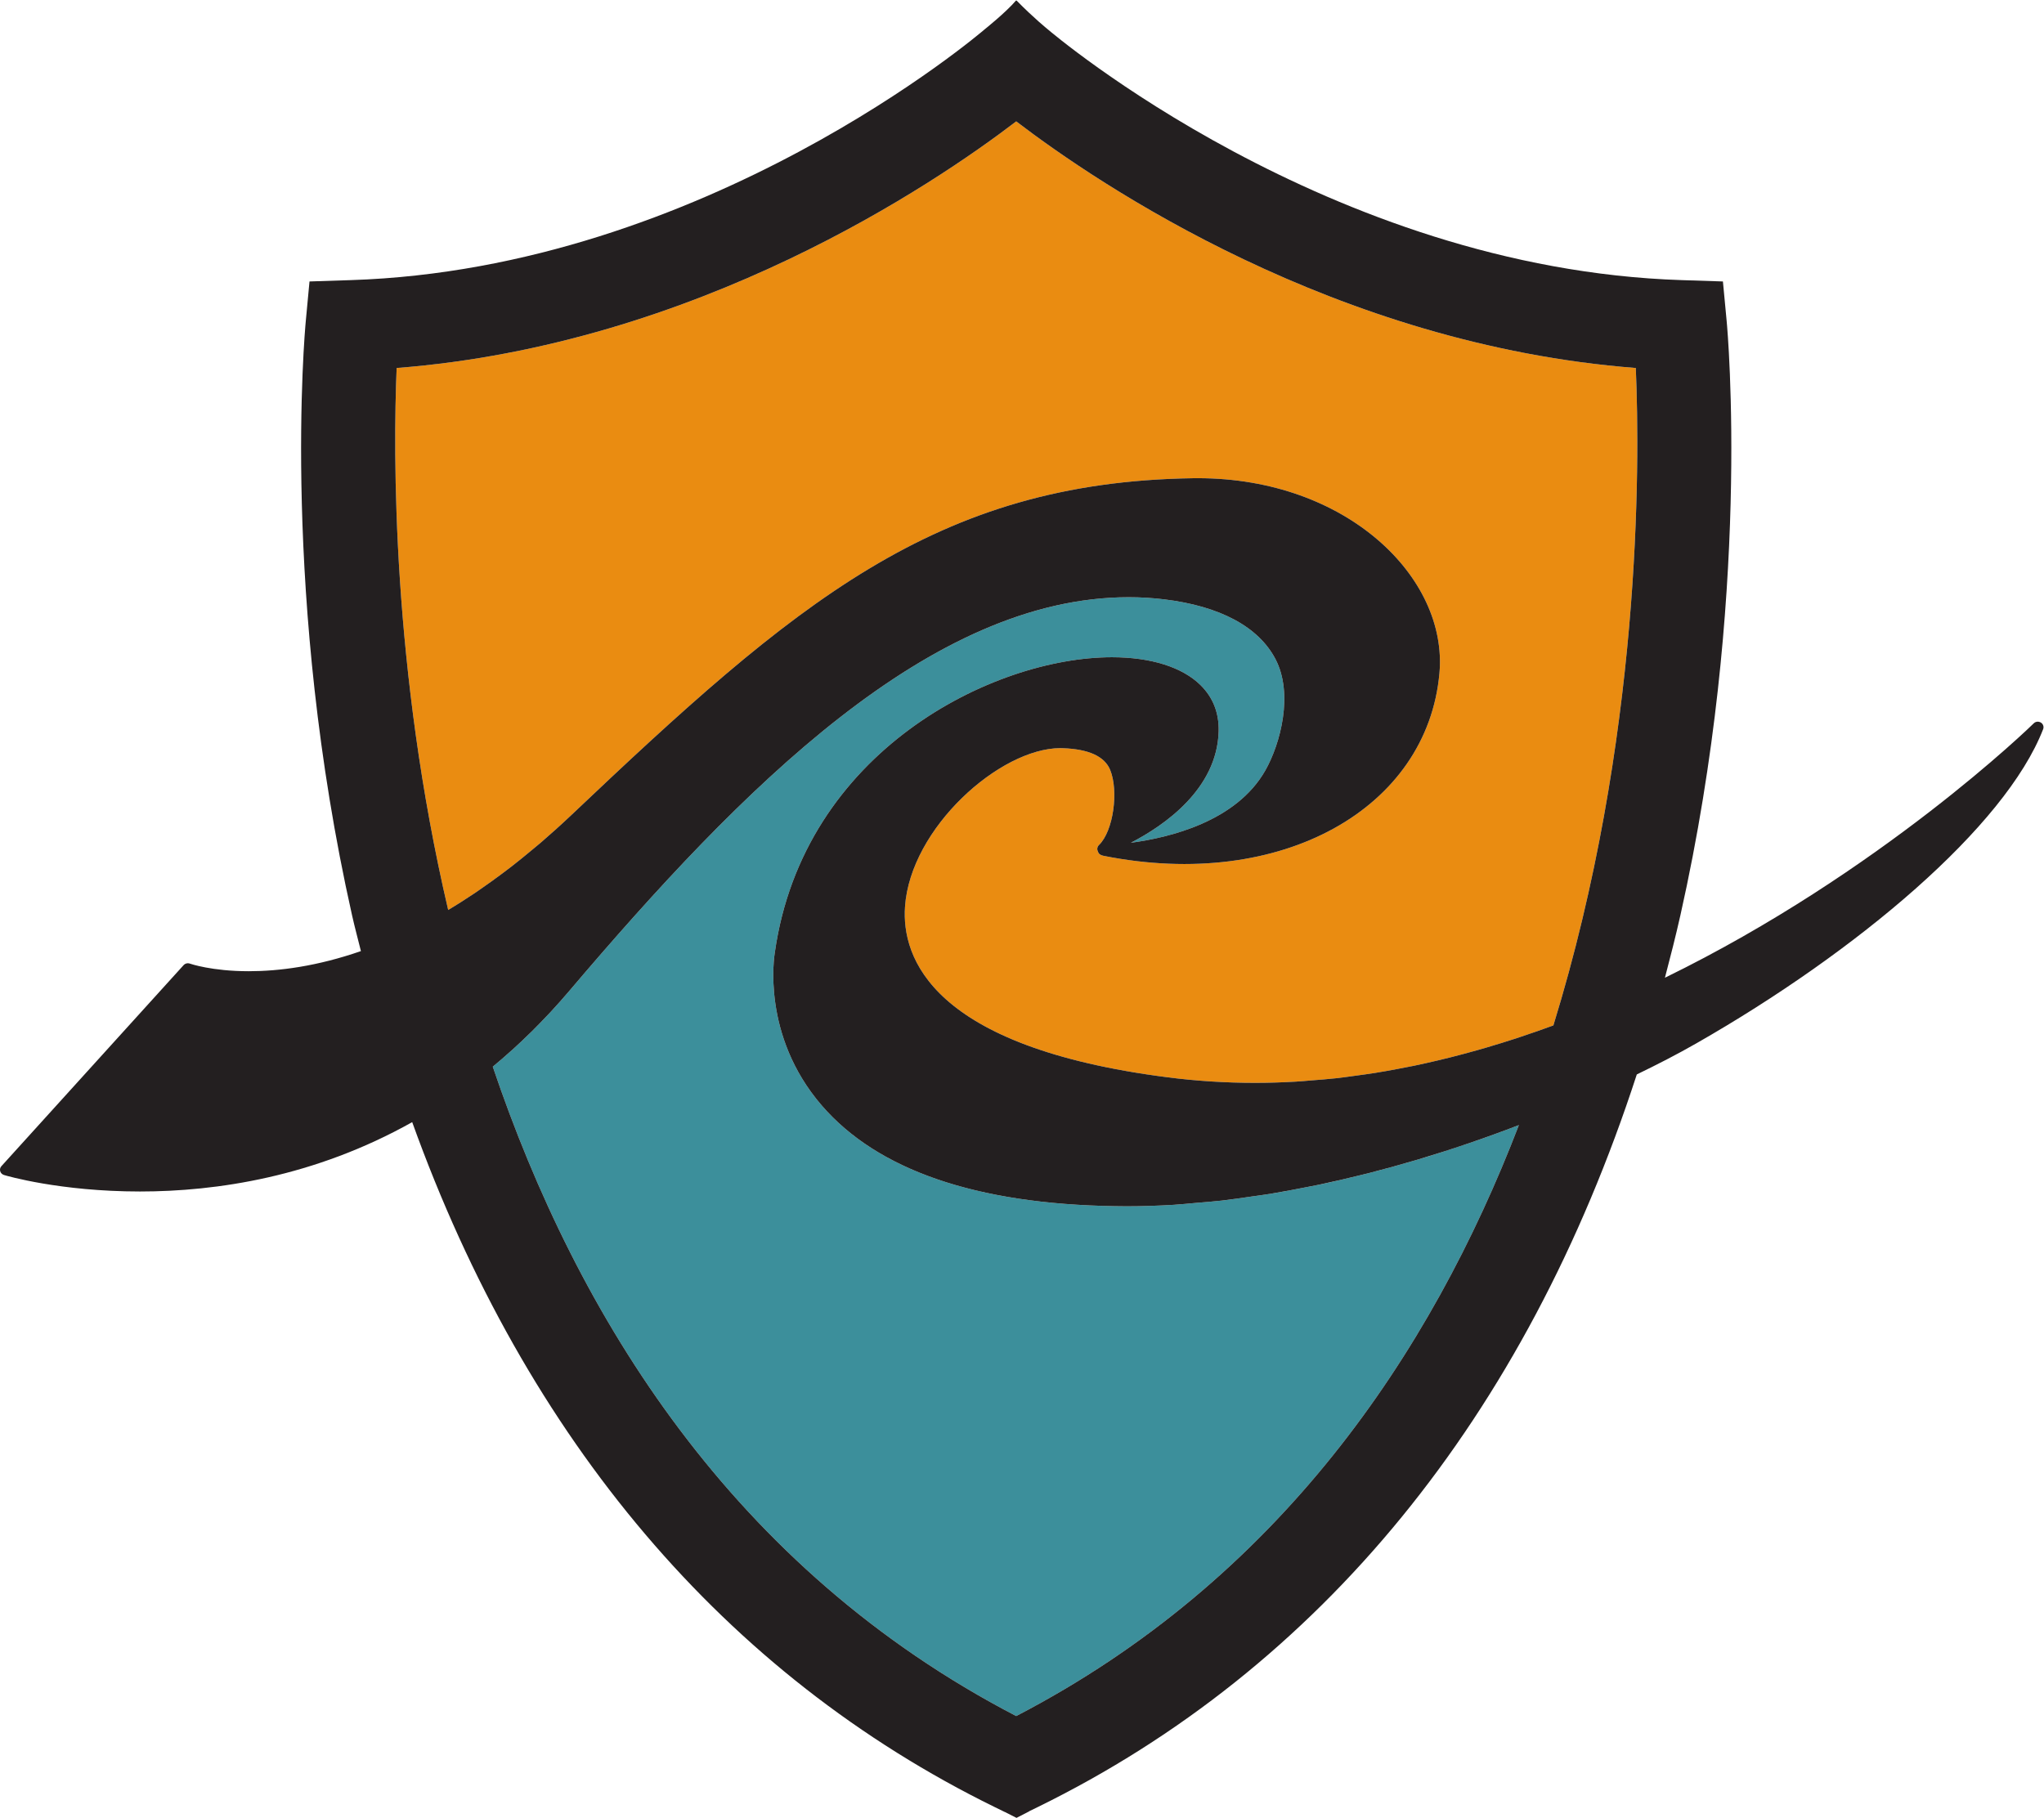<?xml version="1.0" encoding="UTF-8" standalone="no"?>
<svg
   xmlns:dc="http://purl.org/dc/elements/1.1/"
   xmlns:cc="http://creativecommons.org/ns#"
   xmlns:rdf="http://www.w3.org/1999/02/22-rdf-syntax-ns#"
   xmlns:svg="http://www.w3.org/2000/svg"
   xmlns="http://www.w3.org/2000/svg"
   viewBox="0 0 233.333 207.56"
   height="207.56"
   width="233.333"
   xml:space="preserve"
   id="svg2"
   version="1.1"><defs
     id="defs6" /><g
     transform="matrix(1.333,0,0,-1.333,0,207.56)"
     id="g10"><g
       transform="scale(0.1)"
       id="g12"><path
         id="path14"
         style="fill:#3c8f9b;fill-opacity:1;fill-rule:nonzero;stroke:none"
         d="M 870.266,87.219 C 1094.61,203.762 1225.1,396.609 1300.73,593.387 c -14.43,-5.539 -28.86,-10.77 -43.3,-15.699 -0.27,-0.079 -0.52,-0.176 -0.77,-0.247 -14.01,-4.773 -28.01,-9.25 -41.98,-13.418 -1.01,-0.3 -2.02,-0.574 -3.04,-0.886 -13.19,-3.875 -26.35,-7.528 -39.45,-10.867 -2.12,-0.54 -4.2,-1.008 -6.32,-1.551 -12.05,-2.981 -24.03,-5.809 -35.97,-8.297 -3.51,-0.742 -6.94,-1.352 -10.45,-2.063 -10.57,-2.078 -21.14,-4.129 -31.57,-5.82 -5.21,-0.859 -10.32,-1.488 -15.52,-2.238 -8.74,-1.262 -17.52,-2.602 -26.15,-3.563 -7.5,-0.867 -14.82,-1.379 -22.23,-2.008 -6.32,-0.539 -12.69,-1.25 -18.91,-1.621 -13.675,-0.808 -27.172,-1.257 -40.382,-1.257 -3.34,0 -6.719,0.027 -10.047,0.109 -118.703,1.828 -203.176,30.879 -250.996,86.352 -51.719,60.011 -40.547,128.132 -40.09,131.031 24.511,172.383 186.765,252.797 288.691,252.797 33.359,0 60.294,-8.496 75.894,-23.911 10.69,-10.558 15.85,-23.828 15.49,-39.46 -1.26,-49.524 -46.626,-80.832 -75.2,-95.547 33.27,4.453 90.28,18.183 115.14,61.914 13.04,22.957 24.26,65.691 8.73,95.375 -14.49,27.718 -47.47,45.398 -95.327,51.208 -9.942,1.21 -20.125,1.83 -30.274,1.83 -169.609,0 -330.761,-162.382 -479.668,-337.816 -5.078,-5.98 -10.222,-11.73 -15.39,-17.324 -0.938,-1.004 -1.868,-1.949 -2.793,-2.945 -4.422,-4.692 -8.836,-9.27 -13.301,-13.688 -0.664,-0.64 -1.328,-1.265 -2.012,-1.933 -4.863,-4.758 -9.734,-9.375 -14.668,-13.844 -0.246,-0.215 -0.476,-0.426 -0.754,-0.641 -5.332,-4.824 -10.718,-9.468 -16.101,-13.929 C 494.277,429.762 627.188,213.5 870.266,87.219" /><path
         id="path16"
         style="fill:#ea8c11;fill-opacity:1;fill-rule:nonzero;stroke:none"
         d="m 870.266,1453.13 c -70.481,-53.88 -273.293,-191.32 -530.586,-211.24 -3.047,-73.08 -4.114,-257.835 44.136,-464.226 7.493,4.457 15.137,9.359 22.883,14.531 2,1.34 4.024,2.793 6.043,4.188 5.832,4.023 11.75,8.289 17.727,12.773 2.566,1.899 5.097,3.84 7.668,5.809 5.828,4.527 11.718,9.32 17.656,14.289 2.449,2.055 4.891,4.023 7.371,6.137 8.301,7.175 16.691,14.66 25.227,22.73 192.586,182.579 312.324,286.029 533.119,289.349 l 4.32,0.03 c 127.71,0 214.2,-85.18 206.88,-166.977 -10.33,-115.929 -135.26,-186.777 -287.468,-156.515 -2.469,0.465 -4.375,1.441 -4.929,3.621 -1.083,1.824 -0.75,4.144 0.8,5.648 12.434,11.993 16.973,46.328 9.61,64.36 -4.778,11.617 -18.45,17.875 -40.735,18.593 l -1.843,0.051 c -51.79,0 -128.516,-68.429 -133.106,-135.793 -2.976,-43.461 22.324,-120.187 224.902,-146.156 24.479,-3.152 49.709,-4.75 74.949,-4.75 h 0.06 c 11.68,0 23.32,0.387 34.89,1.051 4.39,0.238 8.76,0.695 13.13,1.035 7.06,0.555 14.16,1.078 21.2,1.859 5.6,0.614 11.13,1.422 16.71,2.176 5.64,0.777 11.31,1.512 16.93,2.418 6.39,1 12.71,2.188 19.03,3.371 4.61,0.879 9.22,1.723 13.79,2.668 7.08,1.469 14.06,3.074 21.08,4.723 3.62,0.863 7.24,1.722 10.83,2.64 7.72,1.954 15.37,3.997 23.04,6.172 2.57,0.735 5.17,1.481 7.77,2.243 8.41,2.48 16.78,5.05 25.09,7.757 1.46,0.496 2.9,0.989 4.34,1.481 9.24,3.066 18.4,6.23 27.44,9.578 h 0.05 c 75.29,244.34 74.21,478.546 70.6,563.136 -257.3,19.92 -460.128,157.36 -530.604,211.24" /><path
         id="path18"
         style="fill:#231f20;fill-opacity:1;fill-rule:nonzero;stroke:none"
         d="m 1330.27,678.754 h -0.05 c -9.04,-3.348 -18.2,-6.512 -27.44,-9.578 -1.44,-0.492 -2.88,-0.985 -4.34,-1.481 -8.31,-2.707 -16.68,-5.277 -25.09,-7.757 -2.6,-0.762 -5.2,-1.508 -7.77,-2.243 -7.67,-2.175 -15.32,-4.218 -23.04,-6.172 -3.59,-0.918 -7.21,-1.777 -10.83,-2.64 -7.02,-1.649 -14,-3.254 -21.08,-4.723 -4.57,-0.945 -9.18,-1.789 -13.79,-2.668 -6.32,-1.183 -12.64,-2.371 -19.03,-3.371 -5.62,-0.906 -11.29,-1.641 -16.93,-2.418 -5.58,-0.754 -11.11,-1.562 -16.71,-2.176 -7.04,-0.781 -14.14,-1.304 -21.2,-1.859 -4.37,-0.34 -8.74,-0.797 -13.13,-1.035 -11.57,-0.664 -23.21,-1.051 -34.88,-1.051 h -0.01 -0.06 c -25.24,0 -50.47,1.598 -74.949,4.75 -202.578,25.969 -227.878,102.695 -224.902,146.156 4.59,67.364 81.316,135.793 133.106,135.793 l 1.843,-0.051 c 22.285,-0.718 35.957,-6.976 40.735,-18.593 7.363,-18.032 2.824,-52.367 -9.61,-64.36 -1.55,-1.504 -1.883,-3.824 -0.8,-5.648 0.554,-2.18 2.46,-3.156 4.929,-3.621 152.208,-30.262 277.138,40.586 287.468,156.515 7.32,81.797 -79.17,166.977 -206.88,166.977 l -4.32,-0.03 C 800.715,1144.15 680.977,1040.7 488.391,858.121 c -8.536,-8.07 -16.926,-15.555 -25.227,-22.73 -2.48,-2.114 -4.922,-4.082 -7.371,-6.137 -5.938,-4.969 -11.828,-9.762 -17.656,-14.289 -2.571,-1.969 -5.102,-3.91 -7.668,-5.809 -5.977,-4.484 -11.895,-8.75 -17.727,-12.773 -2.019,-1.395 -4.043,-2.848 -6.043,-4.188 -7.746,-5.172 -15.39,-10.074 -22.883,-14.531 -48.25,206.391 -47.183,391.146 -44.136,464.226 257.293,19.92 460.105,157.36 530.586,211.24 70.476,-53.88 273.304,-191.32 530.604,-211.24 3.61,-84.59 4.69,-318.796 -70.6,-563.136 z M 422.012,643.43 c 5.383,4.461 10.769,9.105 16.101,13.929 0.278,0.215 0.508,0.426 0.754,0.641 4.934,4.453 9.805,9.086 14.668,13.844 0.684,0.668 1.348,1.293 2.012,1.933 4.465,4.418 8.879,9.004 13.301,13.688 0.925,0.996 1.855,1.941 2.793,2.945 5.168,5.594 10.312,11.344 15.39,17.324 148.907,175.434 310.059,337.816 479.668,337.816 10.149,0 20.332,-0.62 30.274,-1.83 47.857,-5.81 80.837,-23.49 95.327,-51.208 15.53,-29.684 4.31,-72.418 -8.73,-95.375 -24.86,-43.731 -81.87,-57.461 -115.14,-61.914 28.574,14.715 73.94,46.023 75.2,95.547 0.36,15.632 -4.8,28.902 -15.49,39.46 -15.6,15.415 -42.535,23.911 -75.894,23.911 -101.926,0 -264.18,-80.414 -288.691,-252.797 -0.457,-2.899 -11.629,-71.02 40.09,-131.031 47.82,-55.473 132.293,-84.524 250.996,-86.352 3.328,-0.082 6.707,-0.109 10.047,-0.109 13.21,0 26.707,0.449 40.382,1.257 6.22,0.371 12.59,1.082 18.91,1.621 7.41,0.629 14.73,1.141 22.23,2.008 8.63,0.981 17.41,2.282 26.15,3.563 5.2,0.75 10.31,1.379 15.52,2.238 10.43,1.723 21,3.723 31.57,5.82 3.51,0.711 6.94,1.321 10.45,2.063 11.94,2.5 23.92,5.316 35.97,8.297 2.12,0.543 4.2,1.011 6.32,1.551 13.1,3.351 26.26,6.964 39.45,10.867 1.02,0.312 2.03,0.586 3.04,0.886 13.93,4.18 27.97,8.629 41.98,13.418 0.25,0.071 0.5,0.168 0.77,0.247 14.43,4.929 28.87,10.16 43.3,15.699 v 0 C 1225.1,396.609 1094.61,203.762 870.266,87.219 627.188,213.5 494.277,429.762 422.012,643.43 Z M 1747.77,938.176 c -2.03,1.219 -4.54,0.941 -6.15,-0.68 -1.97,-1.98 -131.06,-127.719 -315.81,-217.871 4.64,17.68 9.19,35.449 13.27,53.609 60.91,271.286 40.5,499.186 39.6,508.766 l -3.21,34.01 -35.33,1.15 c -302.57,9.72 -540.421,212.72 -542.777,214.75 0,0 -12.207,9.82 -26.914,24.83 l -0.129,-0.38 -0.144,0.38 c -8.789,-10.32 -27,-24.83 -27,-24.83 -2.356,-2.05 -239.238,-204.98 -542.778,-214.75 l -35.347,-1.15 -3.188,-34.01 c -0.918,-9.58 -21.316,-237.48 39.602,-508.766 2.312,-10.425 5.105,-20.523 7.617,-30.8 -37.527,-13.016 -70.039,-17.227 -96.035,-17.227 -31.746,0 -50.234,6.434 -50.418,6.504 -1.938,0.676 -4.043,0.168 -5.402,-1.309 L 1.219,558.242 c -1.121,-1.179 -1.473,-2.82 -1.043,-4.363 0.418,-1.527 1.687,-2.75 3.262,-3.231 1.914,-0.597 47.883,-14.117 116.457,-14.117 65.378,0 149.414,12.43 233.101,59.403 C 450.938,323.66 620.984,122.539 851.824,9.27 l 8.547,-4.18 h 0.109 L 870.52,0 l 10.996,5.66 -0.176,0.02 7.371,3.59 C 1131.04,128.148 1306.47,343.641 1401.72,636.793 c 17.23,8.352 34.31,17.074 51.01,26.633 137.61,78.605 264.42,185.32 296.97,269.105 0.79,2.114 0,4.461 -1.93,5.645" /></g></g></svg>
